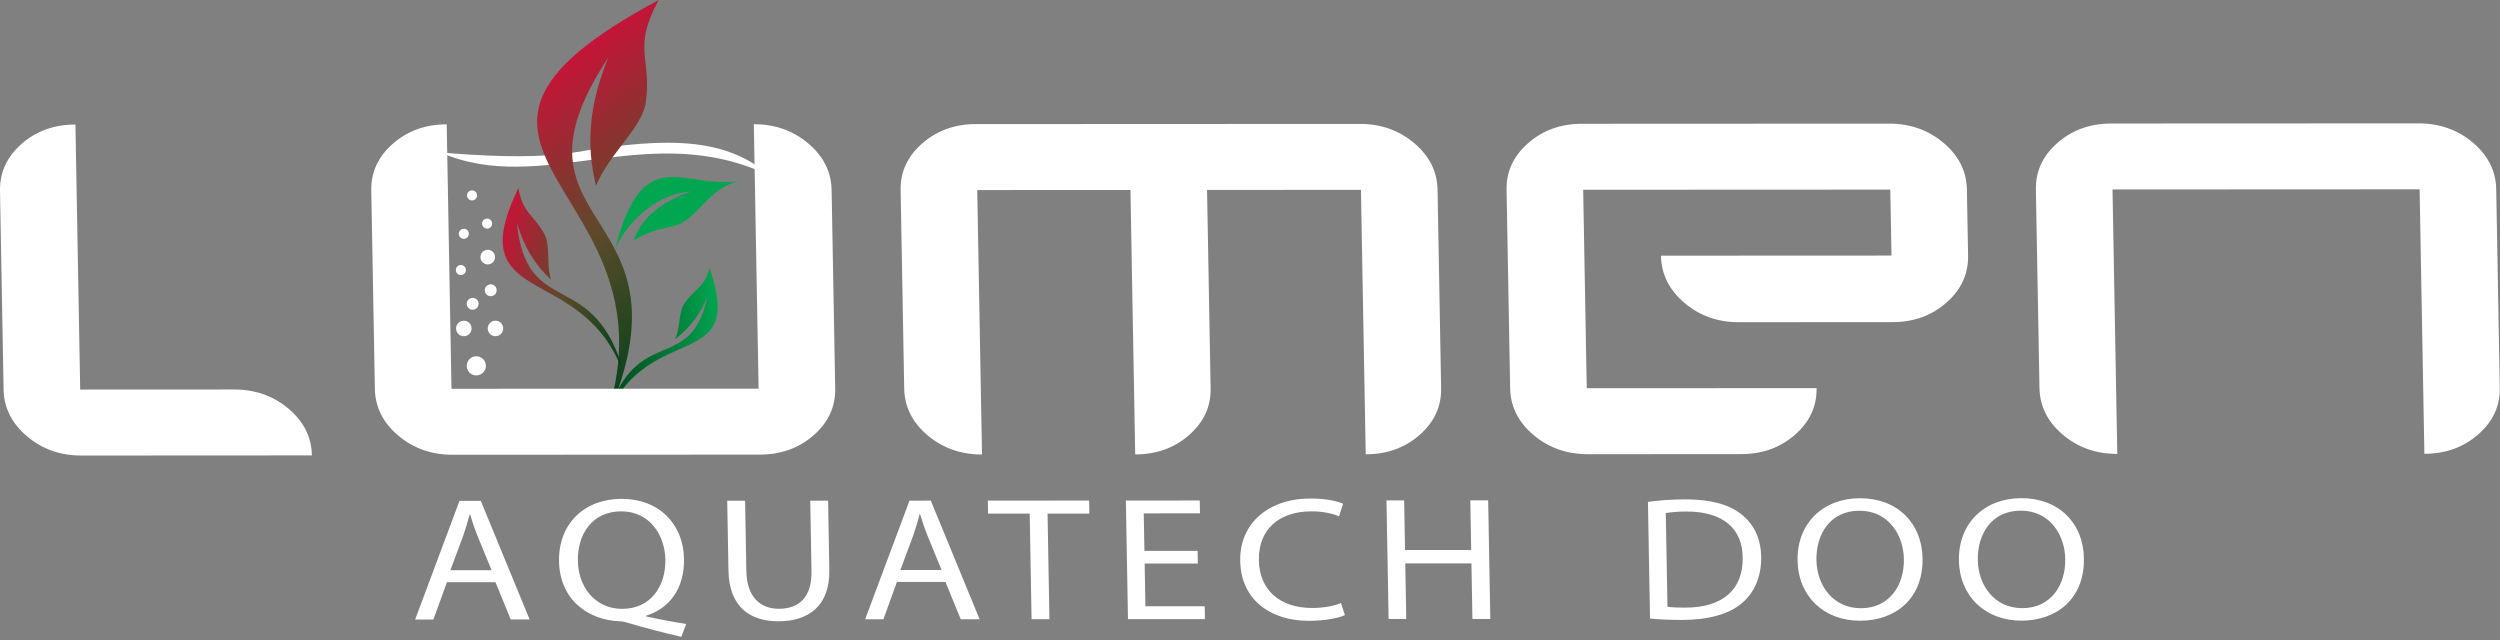 <?xml version="1.0" encoding="UTF-8" standalone="no"?>
<svg xmlns="http://www.w3.org/2000/svg" xmlns:xlink="http://www.w3.org/1999/xlink" xmlns:serif="http://www.serif.com/" width="100%" height="100%" viewBox="0 0 250 64" version="1.1" xml:space="preserve" style="fill-rule:evenodd;clip-rule:evenodd;stroke-linejoin:round;stroke-miterlimit:2;">
    <rect x="0" y="0" width="250" height="64" fill="#808080" stroke="none"/>
    <g transform="matrix(1.595,0,0,1.595,-12.242,-4.923)">
        <path d="M35.278,12.64C41.651,15.436 48.396,10.461 55.951,14.109C53.281,11.797 49.805,11.6 43.769,12.631C40.486,13.193 35.246,12.625 35.278,12.64Z" style="fill:white;"></path>
        <path d="M45.797,28.999C48.477,23.189 54.452,26.431 52.162,19.916C51.782,21.191 51.288,21.128 50.614,22.069C50.207,22.638 50.353,23.526 50.007,24.346C50.908,23.659 51.553,22.826 52.032,21.672C50.975,26.609 47.69,23.337 45.797,28.999Z" style="fill:url(#_Linear1);"></path>
        <path d="M45.501,29.78C50.983,14.701 31.114,12.632 48.976,3.086C47.313,6.105 48.53,6.669 48.172,9.446C47.956,11.123 45.889,12.657 45.045,14.738C44.4,12.144 44.611,9.619 45.815,6.697C38.457,17.815 51.927,15.765 45.501,29.78Z" style="fill:url(#_Linear2);"></path>
        <path d="M46.261,18.625C48.015,11.862 50.545,14.997 54.04,14.434C52.353,14.761 51.686,16.286 50.499,17.016C49.772,17.463 48.779,17.272 47.41,18.17C47.902,16.637 49.332,15.664 51.002,15.097C49.193,15.174 47.202,16.632 46.261,18.625Z" style="fill:rgb(0,166,80);"></path>
        <path d="M46.527,25.905C43.807,19.594 36.582,22.315 40.175,14.872C40.464,16.498 41.086,16.479 41.787,17.727C42.211,18.481 41.904,19.565 42.216,20.622C41.197,19.663 40.516,18.552 40.086,17.064C40.665,23.018 44.672,19.93 46.631,25.921C46.638,25.942 46.67,25.97 46.651,25.982C46.62,26.002 46.604,25.968 46.575,26.017C46.555,26.051 46.543,25.943 46.527,25.905Z" style="fill:url(#_Linear3);"></path>
        <path d="M38.738,39.586L39.697,41.925L40.88,41.924L37.82,34.488L36.484,34.489L33.703,41.927L34.848,41.927L35.697,39.587L38.738,39.586ZM35.913,38.837L36.714,36.684C36.871,36.232 37.003,35.78 37.123,35.338L37.148,35.338C37.283,35.769 37.418,36.21 37.618,36.695L38.496,38.835L35.913,38.837ZM50.697,42.206C49.969,42.096 49.037,41.92 48.181,41.733L48.18,41.689C49.598,41.257 50.594,40.032 50.56,38.123C50.521,35.927 48.978,34.361 46.649,34.362C44.333,34.363 42.681,35.898 42.724,38.281C42.767,40.676 44.534,41.977 46.571,42.042C46.736,42.042 46.915,42.097 47.095,42.152C48.093,42.45 49.23,42.747 50.393,43.012L50.697,42.206ZM46.684,41.259C44.954,41.26 43.923,39.837 43.907,38.259C43.866,36.648 44.755,35.147 46.625,35.146C48.445,35.145 49.363,36.678 49.39,38.168C49.42,39.867 48.453,41.258 46.684,41.259ZM53.269,34.48L53.347,38.861C53.389,41.167 54.728,42.039 56.484,42.038C58.342,42.037 59.712,41.098 59.671,38.814L59.594,34.477L58.474,34.478L58.553,38.88C58.582,40.525 57.781,41.253 56.508,41.254C55.363,41.254 54.497,40.549 54.468,38.882L54.389,34.48L53.269,34.48ZM66.951,39.572L67.909,41.91L69.093,41.91L66.033,34.474L64.697,34.475L61.916,41.914L63.061,41.913L63.91,39.573L66.951,39.572ZM64.126,38.823L64.927,36.67C65.084,36.218 65.216,35.766 65.335,35.324L65.361,35.324C65.496,35.754 65.631,36.195 65.831,36.681L66.709,38.821L64.126,38.823ZM72.351,41.908L73.47,41.908L73.352,35.287L75.973,35.286L75.959,34.469L69.609,34.472L69.623,35.289L72.232,35.287L72.351,41.908ZM82.76,37.622L79.426,37.623L79.383,35.273L82.909,35.271L82.894,34.465L78.262,34.468L78.395,41.905L83.218,41.903L83.204,41.097L79.488,41.099L79.44,38.418L82.774,38.416L82.76,37.622ZM91.752,40.894C91.31,41.082 90.625,41.204 89.951,41.205C87.864,41.205 86.634,40.036 86.601,38.216C86.566,36.262 87.882,35.147 89.893,35.146C90.605,35.146 91.206,35.278 91.629,35.454L91.882,34.671C91.587,34.538 90.909,34.34 89.84,34.341C87.181,34.342 85.389,35.921 85.431,38.249C85.474,40.688 87.318,42.011 89.736,42.01C90.779,42.009 91.591,41.833 91.994,41.656L91.752,40.894ZM94.602,34.46L94.735,41.897L95.842,41.896L95.78,38.41L99.928,38.408L99.99,41.895L101.111,41.894L100.977,34.457L99.857,34.457L99.913,37.569L95.765,37.571L95.709,34.459L94.602,34.46ZM111.125,41.867C111.686,41.922 112.348,41.954 113.137,41.954C114.804,41.953 116.121,41.577 116.91,40.882C117.7,40.197 118.114,39.204 118.093,37.99C118.071,36.787 117.61,35.927 116.836,35.32C116.074,34.714 114.936,34.394 113.345,34.395C112.467,34.395 111.667,34.462 110.994,34.551L111.125,41.867ZM112.113,35.256C112.405,35.201 112.837,35.157 113.41,35.157C115.751,35.155 116.916,36.269 116.935,38.024C116.971,40.032 115.707,41.18 113.34,41.182C112.907,41.182 112.5,41.171 112.219,41.127L112.113,35.256ZM124.288,34.324C121.997,34.325 120.333,35.871 120.375,38.232C120.415,40.483 122.033,42.005 124.299,42.004C126.488,42.003 128.257,40.644 128.211,38.085C128.172,35.877 126.63,34.323 124.288,34.324ZM124.251,35.107C126.096,35.106 127.015,36.65 127.041,38.129C127.072,39.818 126.104,41.219 124.348,41.22C122.605,41.221 121.587,39.798 121.558,38.209C121.529,36.576 122.419,35.108 124.251,35.107ZM134.405,34.319C132.115,34.32 130.45,35.866 130.492,38.227C130.533,40.478 132.15,42 134.416,41.999C136.604,41.998 138.374,40.64 138.328,38.08C138.289,35.872 136.747,34.318 134.405,34.319ZM134.368,35.102C136.213,35.101 137.132,36.646 137.158,38.124C137.189,39.813 136.221,41.214 134.465,41.215C132.722,41.216 131.704,39.793 131.675,38.204C131.646,36.571 132.536,35.103 134.368,35.102Z" style="fill:white;"></path>
        <path d="M7.9,27.514L7.675,15.039C7.655,13.896 8.106,12.921 9.029,12.107C9.952,11.299 11.077,10.895 12.404,10.894L12.703,27.511L22.352,27.506C23.679,27.506 24.819,27.909 25.771,28.715C26.723,29.522 27.209,30.497 27.23,31.639L12.778,31.647C11.451,31.647 10.312,31.244 9.359,30.431C8.407,29.618 7.921,28.643 7.9,27.514ZM55.236,27.453L35.981,27.462L35.682,10.883C34.355,10.883 33.23,11.287 32.307,12.095C31.384,12.903 30.933,13.878 30.953,15.021L31.178,27.465C31.199,28.607 31.685,29.582 32.637,30.389C33.589,31.196 34.729,31.599 36.056,31.598L55.31,31.588C56.637,31.588 57.762,31.184 58.685,30.376C59.608,29.568 60.059,28.593 60.039,27.451L59.814,15.006C59.793,13.864 59.307,12.889 58.355,12.083C57.403,11.276 56.263,10.873 54.937,10.873L55.236,27.453ZM97.804,14.988C97.783,13.845 97.297,12.87 96.345,12.064C95.393,11.257 94.253,10.854 92.926,10.855L68.869,10.866C67.542,10.867 66.417,11.271 65.494,12.079C64.571,12.886 64.12,13.862 64.141,15.004L64.365,27.448C64.386,28.591 64.872,29.566 65.824,30.372C66.776,31.179 67.916,31.582 69.243,31.582L68.944,15.002L78.549,14.997L78.848,31.577C80.175,31.576 81.3,31.172 82.223,30.364C83.146,29.557 83.597,28.581 83.576,27.439L83.352,14.995L93.001,14.99L93.3,31.57C94.627,31.569 95.752,31.165 96.675,30.357C97.598,29.55 98.049,28.574 98.028,27.432L97.804,14.988ZM107.158,27.427L106.934,14.983L126.188,14.974L126.263,19.109L111.811,19.116C111.832,20.271 112.318,21.252 113.27,22.065C114.223,22.878 115.362,23.288 116.689,23.287L126.338,23.282C127.665,23.281 128.79,22.871 129.713,22.057C130.636,21.243 131.086,20.262 131.066,19.107L130.991,14.971C130.97,13.829 130.484,12.854 129.532,12.047C128.58,11.24 127.441,10.838 126.114,10.838L106.859,10.847C105.532,10.848 104.407,11.252 103.484,12.06C102.561,12.868 102.11,13.843 102.131,14.986L102.355,27.43C102.376,28.572 102.862,29.547 103.814,30.354C104.766,31.161 105.906,31.563 107.233,31.563L116.838,31.558C118.165,31.557 119.29,31.153 120.213,30.345C121.136,29.538 121.587,28.563 121.567,27.42L107.158,27.427ZM140.121,14.967L159.375,14.957L159.674,31.537C161.001,31.536 162.126,31.132 163.049,30.324C163.972,29.517 164.423,28.542 164.402,27.399L164.178,14.955C164.157,13.812 163.671,12.837 162.719,12.031C161.767,11.224 160.627,10.821 159.301,10.822L140.046,10.831C138.719,10.832 137.594,11.236 136.671,12.044C135.748,12.851 135.297,13.826 135.317,14.969L135.542,27.413C135.563,28.556 136.049,29.531 137.001,30.337C137.953,31.144 139.093,31.547 140.42,31.546L140.121,14.967Z" style="fill:white;"></path>
        <path d="M37.537,25.424C37.869,25.424 38.138,25.693 38.138,26.025C38.138,26.356 37.869,26.625 37.537,26.625C37.206,26.625 36.937,26.356 36.937,26.025C36.937,25.693 37.206,25.424 37.537,25.424Z" style="fill:white;"></path>
        <path d="M38.739,23.192C39.008,23.192 39.226,23.41 39.226,23.679C39.226,23.948 39.008,24.165 38.739,24.165C38.47,24.165 38.253,23.948 38.253,23.679C38.253,23.41 38.47,23.192 38.739,23.192Z" style="fill:white;"></path>
        <path d="M36.755,23.192C37.024,23.192 37.242,23.41 37.242,23.679C37.242,23.948 37.024,24.165 36.755,24.165C36.486,24.165 36.268,23.948 36.268,23.679C36.268,23.41 36.486,23.192 36.755,23.192Z" style="fill:white;"></path>
        <path d="M37.309,21.761C37.515,21.761 37.681,21.928 37.681,22.134C37.681,22.339 37.515,22.506 37.309,22.506C37.103,22.506 36.937,22.339 36.937,22.134C36.937,21.928 37.103,21.761 37.309,21.761Z" style="fill:white;"></path>
        <path d="M38.443,20.911C38.648,20.911 38.815,21.078 38.815,21.284C38.815,21.489 38.648,21.656 38.443,21.656C38.237,21.656 38.07,21.489 38.07,21.284C38.07,21.078 38.237,20.911 38.443,20.911Z" style="fill:white;"></path>
        <path d="M38.255,18.747C38.508,18.747 38.713,18.952 38.713,19.205C38.713,19.458 38.508,19.663 38.255,19.663C38.002,19.663 37.797,19.458 37.797,19.205C37.797,18.952 38.002,18.747 38.255,18.747Z" style="fill:white;"></path>
        <path d="M36.755,17.429C36.929,17.429 37.07,17.57 37.07,17.744C37.07,17.917 36.929,18.058 36.755,18.058C36.581,18.058 36.44,17.917 36.44,17.744C36.44,17.57 36.581,17.429 36.755,17.429Z" style="fill:white;"></path>
        <path d="M37.269,15.023C37.443,15.023 37.584,15.164 37.584,15.338C37.584,15.512 37.443,15.652 37.269,15.652C37.096,15.652 36.955,15.512 36.955,15.338C36.955,15.164 37.096,15.023 37.269,15.023Z" style="fill:white;"></path>
        <path d="M38.216,16.791C38.39,16.791 38.531,16.932 38.531,17.106C38.531,17.28 38.39,17.421 38.216,17.421C38.042,17.421 37.901,17.28 37.901,17.106C37.901,16.932 38.042,16.791 38.216,16.791Z" style="fill:white;"></path>
        <path d="M36.57,19.702C36.744,19.702 36.885,19.843 36.885,20.017C36.885,20.19 36.744,20.332 36.57,20.332C36.396,20.332 36.255,20.19 36.255,20.017C36.255,19.843 36.396,19.702 36.57,19.702Z" style="fill:white;"></path>
    </g>
    <defs>
        <linearGradient id="_Linear1" x1="0" y1="0" x2="1" y2="0" gradientUnits="userSpaceOnUse" gradientTransform="matrix(-7.745,1.151,1.151,7.745,52.951,23.87)"><stop offset="0" style="stop-color:rgb(0,166,80);stop-opacity:1"></stop><stop offset="1" style="stop-color:rgb(0,66,25);stop-opacity:1"></stop></linearGradient>
        <linearGradient id="_Linear2" x1="0" y1="0" x2="1" y2="0" gradientUnits="userSpaceOnUse" gradientTransform="matrix(11.886,15.596,15.596,-11.886,41.104,8.476)"><stop offset="0" style="stop-color:rgb(198,20,56);stop-opacity:1"></stop><stop offset="0.5" style="stop-color:rgb(92,74,42);stop-opacity:1"></stop><stop offset="1" style="stop-color:rgb(0,66,25);stop-opacity:1"></stop></linearGradient>
        <linearGradient id="_Linear3" x1="0" y1="0" x2="1" y2="0" gradientUnits="userSpaceOnUse" gradientTransform="matrix(9.051,2.419,2.419,-9.051,38.764,19.219)"><stop offset="0" style="stop-color:rgb(198,20,56);stop-opacity:1"></stop><stop offset="0.5" style="stop-color:rgb(92,74,42);stop-opacity:1"></stop><stop offset="1" style="stop-color:rgb(0,66,25);stop-opacity:1"></stop></linearGradient>
    </defs>
</svg>

